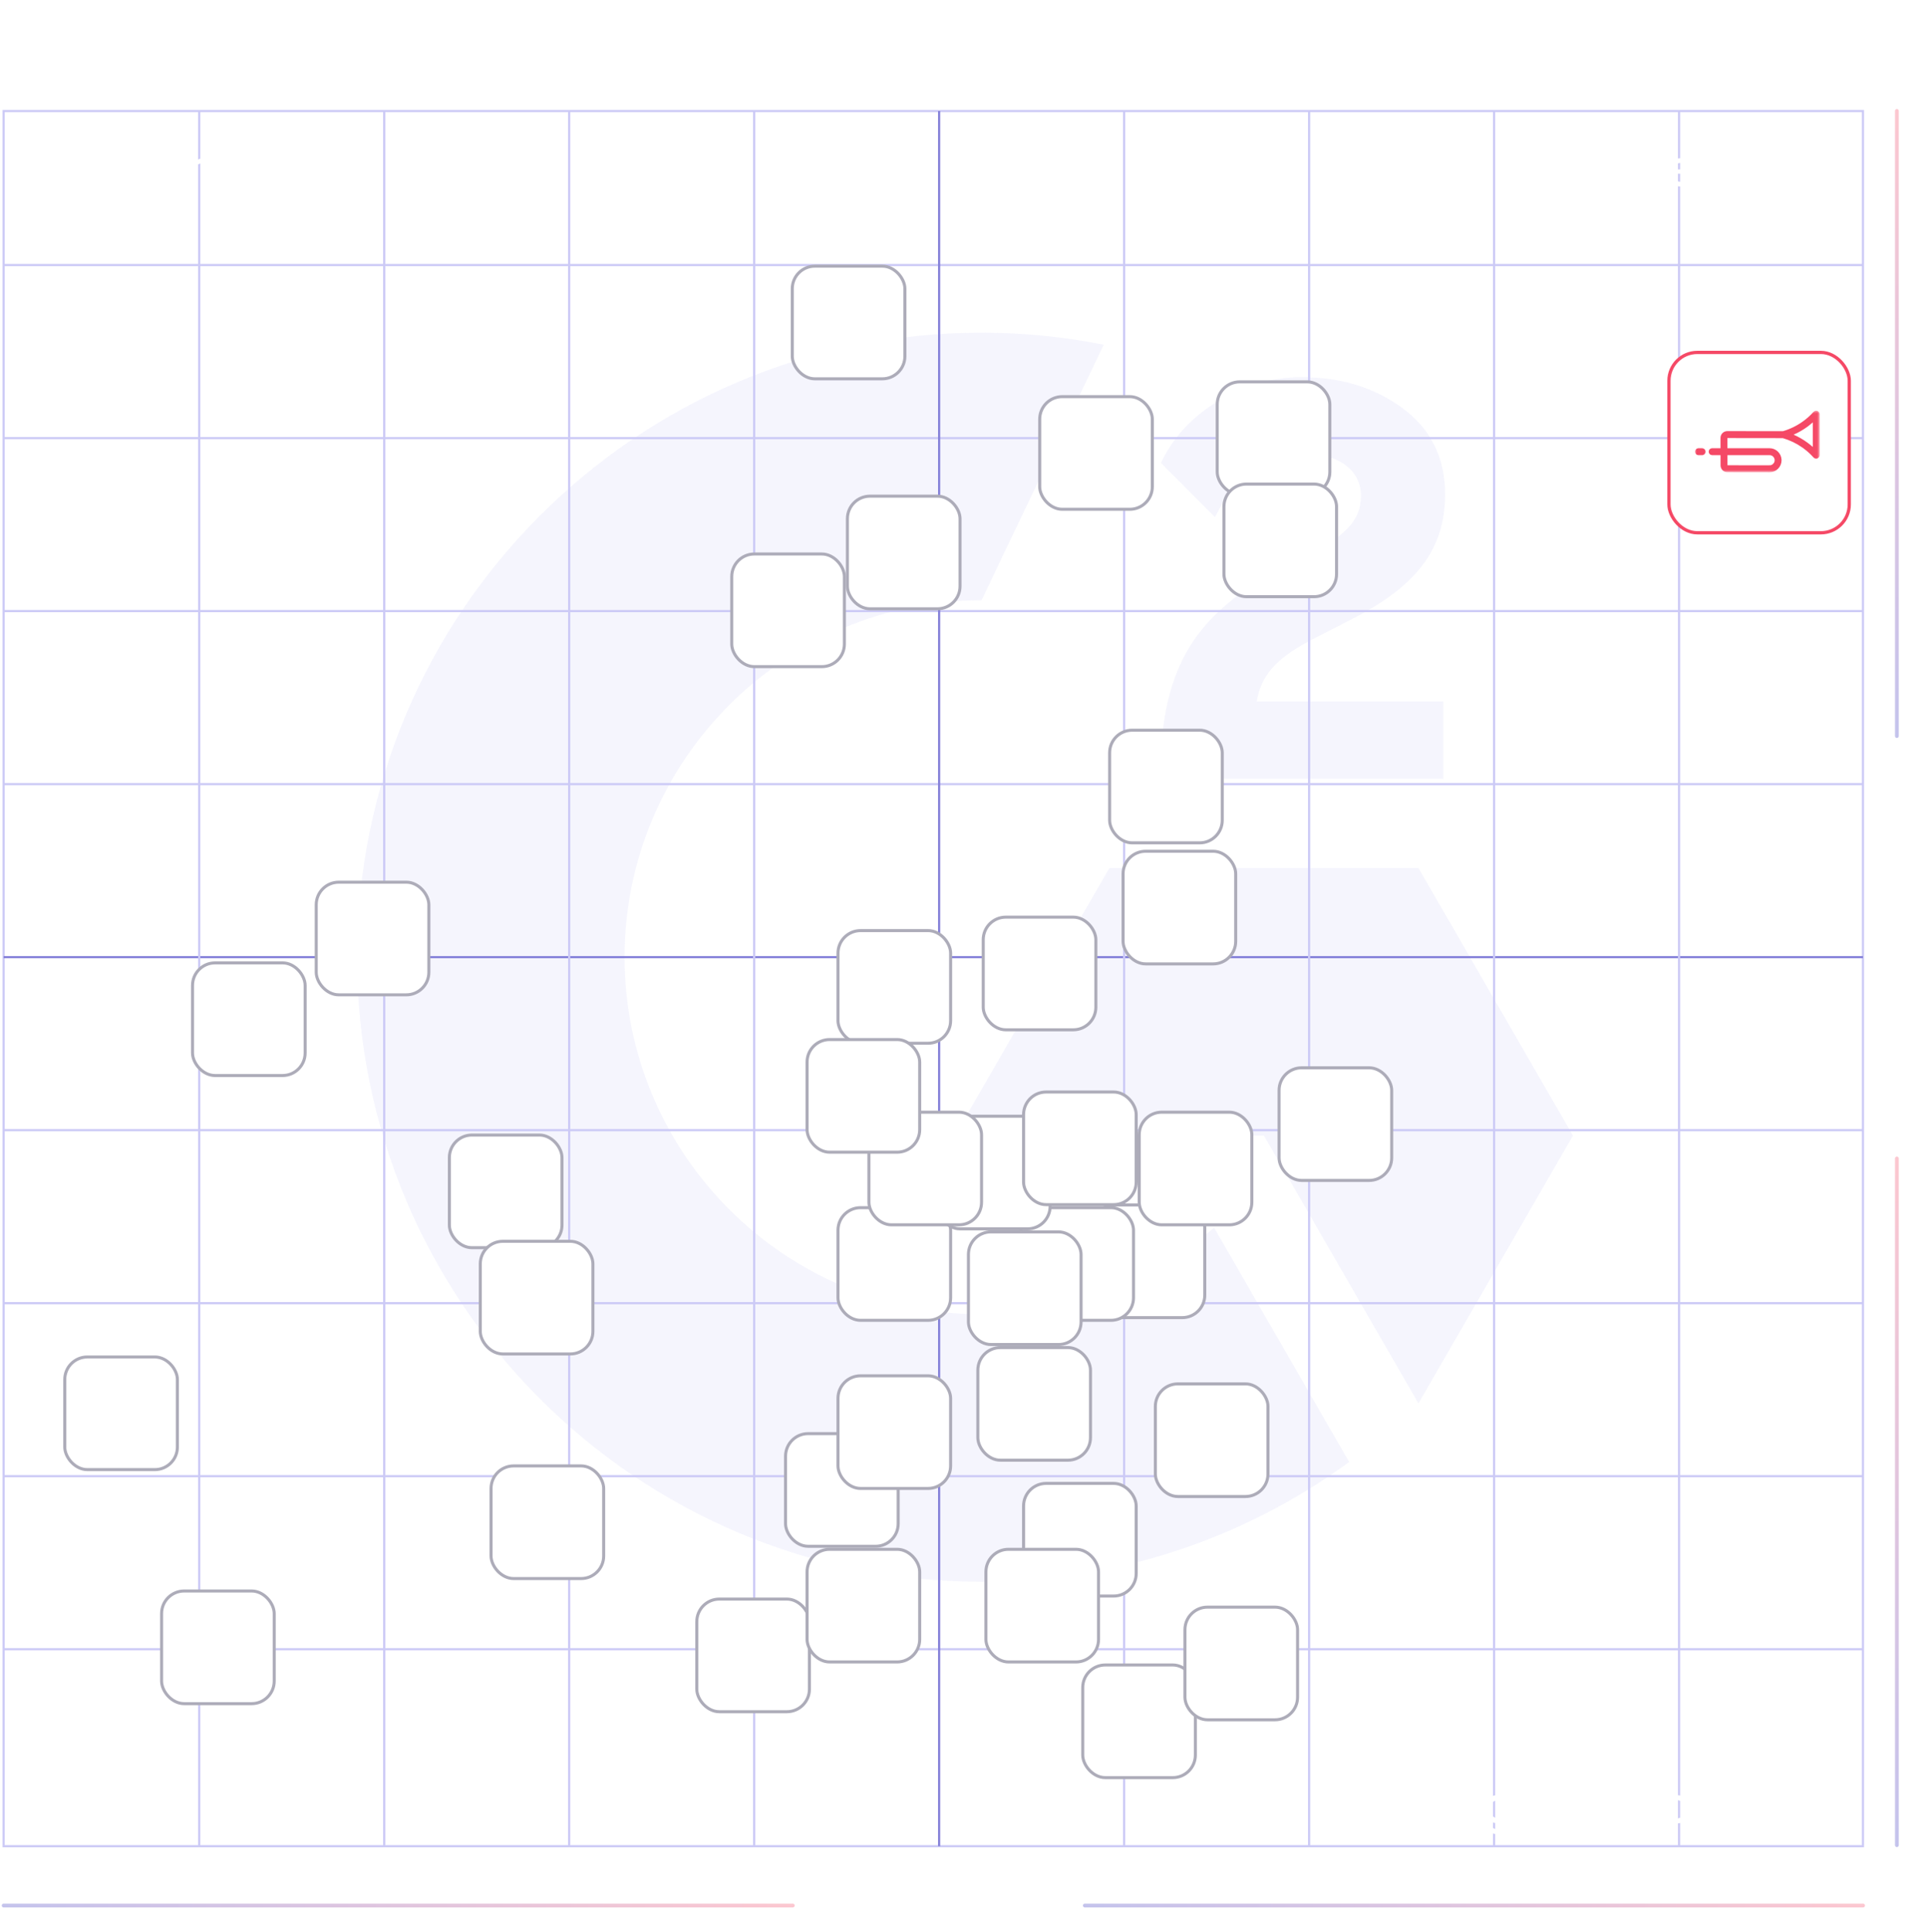 <svg width="782" height="784" viewBox="0 0 782 784" fill="none" xmlns="http://www.w3.org/2000/svg">
<path d="M585.733 284.605H509.987C512.027 272.719 519.388 266.067 534.289 258.528L548.215 251.432C573.138 238.66 586.443 224.203 586.443 200.609C586.443 185.797 580.677 174.089 569.235 165.663C557.794 157.237 544.312 153.068 528.524 153.068C516.31 152.925 504.32 156.346 494.021 162.914C483.644 169.3 475.927 177.548 471.138 187.837L493.046 209.834C501.56 192.627 513.889 184.201 530.121 184.201C543.868 184.201 552.295 191.296 552.295 201.142C552.295 209.39 548.215 216.22 532.427 224.203L523.468 228.549C504.044 238.394 490.562 249.658 482.757 262.431C474.952 275.203 471.138 291.257 471.138 310.681V316.003H585.733V284.605Z" fill="#CCCAF6" fill-opacity="0.18"/>
<path d="M575.622 352.191H450.205L387.497 460.755H512.914L575.622 569.407L638.33 460.755L575.622 352.191Z" fill="#CCCAF6" fill-opacity="0.18"/>
<path d="M398.318 533.219C318.492 533.219 253.478 468.205 253.478 388.379C253.478 308.552 318.492 243.538 398.318 243.538L447.899 139.852C431.572 136.606 414.965 134.972 398.318 134.974C258.356 134.974 144.914 248.416 144.914 388.379C144.914 528.341 258.356 641.783 398.318 641.783C451.955 641.884 504.222 624.855 547.505 593.178L492.691 498.096C466.467 520.748 432.971 533.215 398.318 533.219Z" fill="#CCCAF6" fill-opacity="0.18"/>
<rect x="1.477" y="45.048" width="754.53" height="704.026" stroke="#CCCAF6" stroke-width="0.876"/>
<line x1="756.007" y1="107.546" x2="1.477" y2="107.546" stroke="#CCCAF6" stroke-width="0.876"/>
<line x1="756.007" y1="177.746" x2="1.477" y2="177.745" stroke="#CCCAF6" stroke-width="0.876"/>
<line x1="756.007" y1="247.945" x2="1.477" y2="247.945" stroke="#CCCAF6" stroke-width="0.876"/>
<line x1="756.007" y1="318.144" x2="1.477" y2="318.144" stroke="#CCCAF6" stroke-width="0.876"/>
<line x1="756.007" y1="388.344" x2="1.477" y2="388.343" stroke="#8682D9" stroke-width="0.877"/>
<line x1="756.007" y1="458.542" x2="1.477" y2="458.542" stroke="#CCCAF6" stroke-width="0.876"/>
<line x1="756.007" y1="528.742" x2="1.477" y2="528.741" stroke="#CCCAF6" stroke-width="0.876"/>
<line x1="756.007" y1="598.94" x2="1.477" y2="598.94" stroke="#CCCAF6" stroke-width="0.876"/>
<line x1="756.007" y1="669.14" x2="1.477" y2="669.14" stroke="#CCCAF6" stroke-width="0.876"/>
<line x1="80.845" y1="45.048" x2="80.845" y2="749.074" stroke="#CCCAF6" stroke-width="0.876"/>
<line x1="155.912" y1="45.048" x2="155.912" y2="749.074" stroke="#CCCAF6" stroke-width="0.876"/>
<line x1="230.978" y1="45.048" x2="230.978" y2="749.074" stroke="#CCCAF6" stroke-width="0.876"/>
<line x1="306.045" y1="45.048" x2="306.045" y2="749.074" stroke="#CCCAF6" stroke-width="0.876"/>
<line x1="381.112" y1="45.048" x2="381.112" y2="749.074" stroke="#8682D9" stroke-width="0.877"/>
<line x1="456.179" y1="45.048" x2="456.179" y2="749.074" stroke="#CCCAF6" stroke-width="0.876"/>
<line x1="531.245" y1="45.048" x2="531.245" y2="749.074" stroke="#CCCAF6" stroke-width="0.876"/>
<line x1="606.312" y1="45.048" x2="606.312" y2="749.074" stroke="#CCCAF6" stroke-width="0.876"/>
<line x1="681.378" y1="45.048" x2="681.378" y2="749.074" stroke="#CCCAF6" stroke-width="0.876"/>
<path d="M440.227 773.143L756.068 773.143" stroke="url(#paint0_linear_855_435)" stroke-opacity="0.31" stroke-width="1.53" stroke-linecap="round"/>
<path d="M1.477 773.143H321.725" stroke="url(#paint1_linear_855_435)" stroke-opacity="0.31" stroke-width="1.53" stroke-linecap="round"/>
<path d="M763.531 311.729L777.247 311.729L777.247 313.884L765.863 318.743L777.247 323.544L777.247 325.66L763.531 325.66L763.531 323.994L774.347 323.994L763.531 319.449L763.531 317.94L774.347 313.394L763.531 313.394L763.531 311.729ZM763.414 331.339C763.414 329.144 764.511 327.655 766.333 327.655C768.332 327.655 769.449 329.046 769.449 331.672L769.449 334.611L770.135 334.611C771.487 334.611 772.212 333.69 772.212 332.122C772.212 330.653 771.545 329.771 770.527 329.575L770.527 327.968C772.486 328.204 773.642 329.791 773.642 332.201C773.642 334.748 772.368 336.217 770.037 336.217L765.667 336.217C765.138 336.217 765.001 336.413 765.001 336.864L765.001 337.374L763.531 337.374L763.531 336.492C763.531 335.218 764.119 334.689 765.04 334.689L765.079 334.689C764.178 334.101 763.414 333.063 763.414 331.339ZM764.786 331.456C764.786 333.455 765.942 334.611 767.607 334.611L768.097 334.611L768.097 331.515C768.097 330.085 767.568 329.281 766.431 329.281C765.373 329.281 764.786 330.124 764.786 331.456ZM763.531 338.687L773.524 338.687L773.524 340.078L772.016 340.294C772.78 340.764 773.524 341.528 773.524 343.311L773.524 343.762L771.957 343.762L771.957 342.959C771.957 340.862 770.213 340.294 768.626 340.294L763.531 340.294L763.531 338.687ZM763.531 345.231L777.247 345.231L777.247 346.838L768.214 346.838L773.524 351.854L773.524 353.833L769.39 349.934L763.531 354.107L763.531 352.167L768.195 348.836L766.157 346.838L763.531 346.838L763.531 345.231ZM763.414 359.267C763.414 356.269 765.471 354.31 768.528 354.31C771.565 354.31 773.642 356.23 773.642 359.052C773.642 361.854 771.82 363.754 768.783 363.754L768.214 363.754L768.214 355.995L768.077 355.995C766.177 355.995 764.844 357.249 764.844 359.15C764.844 360.6 765.589 361.697 766.882 362.03L766.882 363.656C764.883 363.265 763.414 361.579 763.414 359.267ZM769.566 356.054L769.566 362.069C771.271 361.913 772.231 360.737 772.231 359.071C772.231 357.602 771.232 356.23 769.566 356.054ZM763.531 368.845C763.531 366.925 764.374 366.239 766.137 366.239L772.055 366.239L772.055 364.436L773.524 364.436L773.524 366.239L776.326 366.239L776.326 367.846L773.524 367.846L773.524 370.589L772.055 370.589L772.055 367.846L766.157 367.846C765.315 367.846 765.001 368.14 765.001 369.002L765.001 370.589L763.531 370.589L763.531 368.845ZM763.531 377.284L777.247 377.284L777.247 382.555C777.247 385.298 775.601 387.101 773.035 387.101C770.468 387.101 768.802 385.298 768.802 382.555L768.802 378.989L763.531 378.989L763.531 377.284ZM770.37 378.989L770.37 382.398C770.37 384.201 771.408 385.357 773.035 385.357C774.661 385.357 775.68 384.22 775.68 382.418L775.68 378.989L770.37 378.989ZM763.531 388.763L773.524 388.763L773.524 390.154L772.016 390.369C772.78 390.84 773.524 391.604 773.524 393.387L773.524 393.838L771.957 393.838L771.957 393.034C771.957 390.938 770.213 390.369 768.626 390.369L763.531 390.369L763.531 388.763ZM763.414 399.469C763.414 396.472 765.471 394.512 768.528 394.512C771.565 394.512 773.642 396.432 773.642 399.254C773.642 402.056 771.82 403.956 768.783 403.956L768.214 403.956L768.214 396.197L768.077 396.197C766.177 396.197 764.844 397.451 764.844 399.352C764.844 400.802 765.589 401.899 766.882 402.232L766.882 403.858C764.883 403.467 763.414 401.782 763.414 399.469ZM769.566 396.256L769.566 402.271C771.271 402.115 772.231 400.939 772.231 399.274C772.231 397.804 771.232 396.432 769.566 396.256ZM763.414 409.75C763.414 407.163 764.629 405.4 766.823 405.341L766.823 406.987C765.648 407.046 764.805 408.084 764.805 409.75C764.805 411.219 765.354 412.14 766.353 412.14C767.411 412.14 767.646 411.102 767.823 409.652C768.097 407.379 768.508 405.557 770.644 405.557C772.466 405.557 773.642 407.222 773.642 409.475C773.642 411.748 772.564 413.394 770.546 413.551L770.546 411.905C771.506 411.787 772.251 410.906 772.251 409.436C772.251 408.006 771.741 407.163 770.801 407.163C769.704 407.163 769.488 408.202 769.312 409.652C769.037 411.925 768.587 413.747 766.431 413.747C764.57 413.747 763.414 411.964 763.414 409.75ZM763.414 420.135C763.414 417.137 765.471 415.178 768.528 415.178C771.565 415.178 773.642 417.098 773.642 419.919C773.642 422.721 771.82 424.622 768.783 424.622L768.214 424.622L768.214 416.863L768.077 416.863C766.177 416.863 764.844 418.117 764.844 420.017C764.844 421.467 765.589 422.565 766.882 422.898L766.882 424.524C764.883 424.132 763.414 422.447 763.414 420.135ZM769.566 416.922L769.566 422.937C771.271 422.78 772.231 421.605 772.231 419.939C772.231 418.469 771.232 417.098 769.566 416.922ZM763.531 426.535L773.524 426.535L773.524 427.926L772.172 428.141C772.937 428.729 773.642 429.748 773.642 431.433C773.642 433.687 772.408 435.47 769.096 435.47L763.531 435.47L763.531 433.863L768.998 433.863C771.075 433.863 772.172 432.903 772.172 431.178C772.172 429.16 770.918 428.141 768.802 428.141L763.531 428.141L763.531 426.535ZM763.414 442.137C763.414 439.178 765.393 437.297 768.508 437.297C771.565 437.297 773.642 439.276 773.642 442.176C773.642 444.626 772.27 446.174 770.095 446.585L770.095 444.9C771.408 444.606 772.212 443.626 772.212 442.157C772.212 440.237 770.683 438.943 768.508 438.943C766.333 438.943 764.844 440.197 764.844 442.157C764.844 443.626 765.667 444.586 766.96 444.9L766.96 446.585C764.786 446.193 763.414 444.567 763.414 442.137ZM763.414 452.951C763.414 449.953 765.471 447.994 768.528 447.994C771.565 447.994 773.642 449.914 773.642 452.736C773.642 455.537 771.82 457.438 768.783 457.438L768.214 457.438L768.214 449.679L768.077 449.679C766.177 449.679 764.844 450.933 764.844 452.834C764.844 454.283 765.589 455.381 766.882 455.714L766.882 457.34C764.883 456.948 763.414 455.263 763.414 452.951ZM769.566 449.738L769.566 455.753C771.271 455.596 772.231 454.421 772.231 452.755C772.231 451.286 771.232 449.914 769.566 449.738Z" fill="white"/>
<path d="M335.692 779.018C332.341 779.018 330.382 777.118 330.284 774.414L332.047 774.414C332.184 776.256 333.615 777.471 335.711 777.471C337.553 777.471 338.866 776.628 338.866 775.139C338.866 773.434 337.181 773.081 335.104 772.729C332.89 772.356 330.617 771.632 330.617 768.967C330.617 766.635 332.517 765.068 335.3 765.068C338.356 765.068 340.237 766.772 340.394 769.241L338.631 769.241C338.435 767.654 337.161 766.615 335.3 766.615C333.517 766.615 332.322 767.399 332.322 768.869C332.322 770.515 333.987 770.848 336.044 771.2C338.278 771.573 340.571 772.317 340.571 774.982C340.571 777.353 338.572 779.018 335.692 779.018ZM345.755 779.018C343.561 779.018 342.072 777.921 342.072 776.099C342.072 774.1 343.463 772.983 346.088 772.983L349.028 772.983L349.028 772.298C349.028 770.946 348.107 770.221 346.539 770.221C345.07 770.221 344.188 770.887 343.992 771.906L342.385 771.906C342.62 769.946 344.207 768.79 346.617 768.79C349.165 768.79 350.634 770.064 350.634 772.396L350.634 776.765C350.634 777.294 350.83 777.431 351.281 777.431L351.79 777.431L351.79 778.901L350.909 778.901C349.635 778.901 349.106 778.313 349.106 777.392L349.106 777.353C348.518 778.254 347.48 779.018 345.755 779.018ZM345.873 777.647C347.871 777.647 349.028 776.491 349.028 774.825L349.028 774.335L345.932 774.335C344.501 774.335 343.698 774.865 343.698 776.001C343.698 777.059 344.54 777.647 345.873 777.647ZM356.243 778.901C354.323 778.901 353.637 778.058 353.637 776.295L353.637 770.377L351.835 770.377L351.835 768.908L353.637 768.908L353.637 766.106L355.244 766.106L355.244 768.908L357.987 768.908L357.987 770.377L355.244 770.377L355.244 776.275C355.244 777.118 355.538 777.431 356.4 777.431L357.987 777.431L357.987 778.901L356.243 778.901ZM359.648 778.901L359.648 768.908L361.255 768.908L361.255 778.901L359.648 778.901ZM360.451 767.203C359.883 767.203 359.432 766.772 359.432 766.184C359.432 765.597 359.883 765.165 360.451 765.165C361.019 765.165 361.47 765.597 361.47 766.184C361.47 766.772 361.019 767.203 360.451 767.203ZM367.528 779.018C364.941 779.018 363.178 777.804 363.119 775.609L364.765 775.609C364.824 776.785 365.862 777.627 367.528 777.627C368.997 777.627 369.918 777.079 369.918 776.079C369.918 775.021 368.88 774.786 367.43 774.61C365.157 774.335 363.334 773.924 363.334 771.788C363.334 769.966 365 768.79 367.253 768.79C369.526 768.79 371.172 769.868 371.329 771.886L369.683 771.886C369.565 770.926 368.684 770.182 367.214 770.182C365.784 770.182 364.941 770.691 364.941 771.632C364.941 772.729 365.98 772.944 367.43 773.121C369.703 773.395 371.525 773.846 371.525 776.001C371.525 777.862 369.742 779.018 367.528 779.018ZM374.112 778.901L374.112 770.377L372.309 770.377L372.309 768.908L374.112 768.908L374.112 767.791C374.112 766.028 374.856 765.185 376.718 765.185L378.54 765.185L378.54 766.655L376.816 766.655C376.012 766.655 375.718 766.988 375.718 767.752L375.718 768.908L378.54 768.908L378.54 770.377L375.718 770.377L375.718 778.901L374.112 778.901ZM382.838 779.018C380.644 779.018 379.155 777.921 379.155 776.099C379.155 774.1 380.546 772.983 383.172 772.983L386.111 772.983L386.111 772.298C386.111 770.946 385.19 770.221 383.622 770.221C382.153 770.221 381.271 770.887 381.075 771.906L379.468 771.906C379.703 769.946 381.291 768.79 383.701 768.79C386.248 768.79 387.717 770.064 387.717 772.396L387.717 776.765C387.717 777.294 387.913 777.431 388.364 777.431L388.873 777.431L388.873 778.901L387.992 778.901C386.718 778.901 386.189 778.313 386.189 777.392L386.189 777.353C385.601 778.254 384.563 779.018 382.838 779.018ZM382.956 777.647C384.955 777.647 386.111 776.491 386.111 774.825L386.111 774.335L383.015 774.335C381.584 774.335 380.781 774.865 380.781 776.001C380.781 777.059 381.624 777.647 382.956 777.647ZM394.5 779.018C391.541 779.018 389.66 777.039 389.66 773.924C389.66 770.867 391.639 768.79 394.539 768.79C396.988 768.79 398.536 770.162 398.948 772.337L397.263 772.337C396.969 771.024 395.989 770.221 394.52 770.221C392.599 770.221 391.306 771.749 391.306 773.924C391.306 776.099 392.56 777.588 394.52 777.588C395.989 777.588 396.949 776.765 397.263 775.472L398.948 775.472C398.556 777.647 396.93 779.018 394.5 779.018ZM404.119 778.901C402.198 778.901 401.513 778.058 401.513 776.295L401.513 770.378L399.71 770.378L399.71 768.908L401.513 768.908L401.513 766.106L403.119 766.106L403.119 768.908L405.862 768.908L405.862 770.378L403.119 770.378L403.119 776.275C403.119 777.118 403.413 777.431 404.275 777.431L405.862 777.431L405.862 778.901L404.119 778.901ZM407.523 778.901L407.523 768.908L409.13 768.908L409.13 778.901L407.523 778.901ZM408.326 767.203C407.758 767.203 407.308 766.772 407.308 766.184C407.308 765.597 407.758 765.166 408.326 765.166C408.895 765.166 409.345 765.597 409.345 766.184C409.345 766.772 408.895 767.203 408.326 767.203ZM416.01 779.018C413.091 779.018 411.053 776.941 411.053 773.904C411.053 770.867 413.091 768.79 416.01 768.79C418.93 768.79 420.967 770.867 420.967 773.904C420.967 776.941 418.93 779.018 416.01 779.018ZM416.01 777.588C417.989 777.588 419.322 776.04 419.322 773.904C419.322 771.769 417.989 770.221 416.01 770.221C414.031 770.221 412.699 771.769 412.699 773.904C412.699 776.04 414.031 777.588 416.01 777.588ZM422.888 778.901L422.888 768.908L424.279 768.908L424.495 770.26C425.083 769.496 426.102 768.79 427.787 768.79C430.04 768.79 431.823 770.025 431.823 773.336L431.823 778.901L430.216 778.901L430.216 773.434C430.216 771.357 429.256 770.26 427.532 770.26C425.514 770.26 424.495 771.514 424.495 773.63L424.495 778.901L422.888 778.901Z" fill="white"/>
<path d="M769.779 748.659L769.779 470.033" stroke="url(#paint2_linear_855_435)" stroke-opacity="0.31" stroke-width="1.53" stroke-linecap="round"/>
<path d="M769.779 298.647L769.779 44.994" stroke="url(#paint3_linear_855_435)" stroke-opacity="0.31" stroke-width="1.53" stroke-linecap="round"/>
<g filter="url(#filter0_d_855_435)">
<rect x="677.279" y="140.783" width="73.175" height="73.175" rx="11.502" fill="white" stroke="#F54966" stroke-width="1.319"/>
<mask id="mask0_855_435" style="mask-type:luminance" maskUnits="userSpaceOnUse" x="687" y="164" width="52" height="26">
<path d="M737.784 165.102V188.748H688.515V165.102H737.784Z" fill="white" stroke="white" stroke-width="1.319"/>
</mask>
<g mask="url(#mask0_855_435)">
<path d="M689.253 180.311H690.721C690.819 180.309 690.916 180.327 691.007 180.364C691.098 180.4 691.181 180.455 691.25 180.524C691.286 180.558 691.318 180.597 691.345 180.638L691.416 180.769C691.454 180.861 691.473 180.96 691.473 181.06C691.473 181.16 691.454 181.259 691.416 181.351C691.377 181.443 691.321 181.525 691.25 181.595C691.18 181.664 691.098 181.72 691.007 181.756C690.962 181.774 690.915 181.788 690.867 181.797L690.721 181.809H689.253C689.156 181.81 689.058 181.793 688.967 181.756C688.876 181.719 688.793 181.664 688.723 181.595C688.653 181.526 688.597 181.443 688.559 181.351C688.521 181.259 688.501 181.16 688.501 181.06C688.501 181.01 688.506 180.96 688.516 180.911L688.559 180.769C688.597 180.677 688.653 180.593 688.723 180.524C688.793 180.454 688.877 180.4 688.967 180.364C689.058 180.327 689.156 180.309 689.253 180.311Z" fill="#F54966" stroke="#F54966" stroke-width="1.319"/>
<path d="M736.833 165.116C736.986 165.079 737.146 165.09 737.292 165.146C737.439 165.203 737.567 165.304 737.657 165.435C737.746 165.567 737.795 165.723 737.794 165.884V182.427C737.794 182.587 737.745 182.743 737.656 182.875C737.588 182.973 737.5 183.054 737.398 183.113L737.291 183.165C737.205 183.199 737.113 183.216 737.022 183.216H737.019C736.909 183.216 736.801 183.193 736.701 183.148L736.627 183.111C736.556 183.07 736.492 183.018 736.436 182.956C735.171 181.544 733.764 180.268 732.238 179.147L731.751 178.799C729.303 177.084 726.591 175.782 723.683 174.927L723.592 174.9H723.497L701.002 174.871L700.34 174.87L700.342 175.533L700.353 179.656L700.354 180.314H718.129C720.365 180.314 722.2 182.085 722.313 184.312L722.319 184.529C722.317 185.649 721.875 186.722 721.089 187.512C720.303 188.302 719.238 188.744 718.129 188.744H718.123L700.957 188.719H700.958C700.412 188.716 699.887 188.497 699.498 188.107C699.159 187.766 698.948 187.317 698.899 186.839L698.888 186.633L698.877 182.465L698.875 181.806H694.832L694.823 181.807C694.725 181.809 694.627 181.79 694.536 181.754C694.446 181.717 694.362 181.663 694.292 181.594C694.222 181.524 694.167 181.441 694.128 181.348C694.09 181.257 694.071 181.157 694.071 181.057C694.071 180.958 694.09 180.859 694.128 180.767C694.147 180.721 694.171 180.677 694.199 180.637L694.292 180.522C694.363 180.453 694.446 180.398 694.536 180.361C694.627 180.325 694.725 180.307 694.823 180.308H698.871L698.87 179.647L698.86 175.464C698.859 175.189 698.912 174.916 699.016 174.662C699.12 174.408 699.274 174.176 699.466 173.982C699.659 173.788 699.887 173.635 700.138 173.53C700.389 173.425 700.658 173.372 700.93 173.372H700.934L723.538 173.396H723.633L723.725 173.37C726.782 172.473 729.662 171.05 732.237 169.164H732.238C733.764 168.044 735.171 166.768 736.435 165.355L736.436 165.354C736.515 165.265 736.614 165.197 736.722 165.152L736.833 165.116ZM700.362 182.467L700.372 186.561L700.373 187.219L701.031 187.22L718.126 187.244H718.129V187.243C718.486 187.244 718.839 187.175 719.168 187.038C719.497 186.901 719.793 186.698 720.043 186.444L720.044 186.445C720.423 186.065 720.68 185.58 720.785 185.054C720.889 184.527 720.836 183.981 720.631 183.484C720.452 183.05 720.164 182.67 719.796 182.382L719.634 182.264C719.189 181.966 718.665 181.806 718.129 181.806L701.021 181.806H700.36L700.362 182.467ZM735.211 168.674C734.707 169.123 734.185 169.555 733.65 169.968L733.11 170.375C731.395 171.633 729.549 172.697 727.603 173.548L726.222 174.151L727.603 174.756C729.548 175.608 731.394 176.672 733.109 177.929V177.93C733.834 178.464 734.535 179.032 735.212 179.633L736.31 180.605V167.694L735.211 168.674Z" fill="#F54966" stroke="#F54966" stroke-width="1.319"/>
</g>
</g>
<path d="M10.076 23L10.748 18.501H7.069L6.398 23H4.211L4.882 18.501H2.421V16.24H5.205L5.801 12.362H3.043V10.101H6.125L6.796 5.602H8.983L8.312 10.101H11.99L12.661 5.602H14.849L14.178 10.101H16.638V12.362H13.854L13.258 16.24H15.992V18.501H12.935L12.264 23H10.076ZM7.392 16.24H11.071L11.667 12.362H7.989L7.392 16.24ZM21.694 23V11.07C21.446 11.219 21.073 11.293 20.601 11.293H17.742V8.932H20.477C21.371 8.932 21.744 8.336 21.744 7.466V5.602H24.428V23H21.694ZM33.673 23V5.602H39.538C45.031 5.602 48.461 9.057 48.461 14.276C48.461 19.52 45.031 23 39.538 23H33.673ZM36.531 20.49H39.538C43.291 20.49 45.528 18.203 45.528 14.276C45.528 10.349 43.316 8.112 39.538 8.112H36.531V20.49ZM50.709 23V10.274H53.418V23H50.709ZM52.051 8.41C51.181 8.41 50.485 7.739 50.485 6.845C50.485 5.95 51.181 5.304 52.051 5.304C52.946 5.304 53.617 5.95 53.617 6.845C53.617 7.739 52.946 8.41 52.051 8.41ZM61.961 28.12C58.531 28.12 56.219 26.529 55.971 23.721H58.705C59.053 25.137 60.27 25.933 62.159 25.933C64.52 25.933 65.813 24.79 65.813 22.379V21.037C64.968 22.155 63.651 23.05 61.712 23.05C58.183 23.05 55.648 20.614 55.648 16.612C55.648 12.785 58.208 10.125 61.662 10.125C63.626 10.125 65.018 10.921 65.838 12.139L66.136 10.274H68.472V22.478C68.472 26.057 66.36 28.12 61.961 28.12ZM62.11 20.788C64.322 20.788 65.813 19.098 65.813 16.637C65.813 14.127 64.322 12.412 62.11 12.412C59.873 12.412 58.406 14.102 58.406 16.612C58.406 19.098 59.873 20.788 62.11 20.788ZM71.291 23V10.274H74.001V23H71.291ZM72.634 8.41C71.764 8.41 71.068 7.739 71.068 6.845C71.068 5.95 71.764 5.304 72.634 5.304C73.528 5.304 74.199 5.95 74.199 6.845C74.199 7.739 73.528 8.41 72.634 8.41ZM81.176 23C78.74 23 77.721 21.857 77.721 19.545V12.636H75.509V10.274H77.721V6.72H80.406V10.274H83.686V12.636H80.406V19.272C80.406 20.266 80.778 20.639 81.798 20.639H83.686V23H81.176ZM89.714 23.149C86.93 23.149 84.992 21.782 84.992 19.421C84.992 16.811 86.881 15.345 90.435 15.345H93.641V14.574C93.641 13.108 92.622 12.288 90.857 12.288C89.217 12.288 88.198 13.008 87.999 14.152H85.365C85.638 11.666 87.775 10.125 90.982 10.125C94.362 10.125 96.301 11.741 96.301 14.748V19.843C96.301 20.49 96.549 20.664 97.121 20.664H97.668V23H96.251C94.586 23 93.915 22.23 93.915 21.061V21.012C93.119 22.254 91.802 23.149 89.714 23.149ZM90.087 21.061C92.324 21.061 93.641 19.744 93.641 17.78V17.333H90.311C88.645 17.333 87.726 17.954 87.726 19.222C87.726 20.39 88.621 21.061 90.087 21.061ZM99.204 23V5.602H101.913V23H99.204ZM117.219 23.149C112.894 23.149 110.284 20.763 110.185 17.308H113.068C113.217 19.371 114.808 20.738 117.219 20.738C119.331 20.738 120.798 19.843 120.798 18.178C120.798 16.339 119.008 15.916 116.498 15.469C113.366 14.922 110.607 13.978 110.607 10.548C110.607 7.516 113.093 5.453 116.796 5.453C120.773 5.453 123.258 7.615 123.383 10.821H120.524C120.301 9.057 118.934 7.864 116.771 7.864C114.808 7.864 113.466 8.684 113.466 10.324C113.466 12.114 115.255 12.486 117.741 12.934C120.872 13.506 123.656 14.45 123.656 17.88C123.656 20.987 121.046 23.149 117.219 23.149ZM130.103 23.149C127.319 23.149 125.38 21.782 125.38 19.421C125.38 16.811 127.269 15.345 130.824 15.345H134.03V14.574C134.03 13.108 133.011 12.288 131.246 12.288C129.606 12.288 128.587 13.008 128.388 14.152H125.753C126.027 11.666 128.164 10.125 131.37 10.125C134.751 10.125 136.689 11.741 136.689 14.748V19.843C136.689 20.49 136.938 20.664 137.509 20.664H138.056V23H136.639C134.974 23 134.303 22.23 134.303 21.061V21.012C133.508 22.254 132.191 23.149 130.103 23.149ZM130.476 21.061C132.712 21.061 134.03 19.744 134.03 17.78V17.333H130.699C129.034 17.333 128.114 17.954 128.114 19.222C128.114 20.39 129.009 21.061 130.476 21.061ZM139.593 23V5.602H142.302V23H139.593ZM151.043 23.149C147.042 23.149 144.532 20.564 144.532 16.662C144.532 12.735 147.042 10.125 150.795 10.125C154.449 10.125 156.959 12.486 156.959 16.314V17.234H147.34V17.383C147.34 19.52 148.782 20.962 150.894 20.962C152.56 20.962 153.777 20.142 154.15 18.75H156.835C156.387 21.235 154.2 23.149 151.043 23.149ZM147.415 15.245H154.225C154.001 13.356 152.709 12.288 150.82 12.288C149.13 12.288 147.638 13.381 147.415 15.245ZM164.326 23.149C160.921 23.149 158.61 21.583 158.511 18.824H161.145C161.245 20.117 162.413 21.061 164.326 21.061C166.041 21.061 167.085 20.44 167.085 19.346C167.085 18.178 165.942 17.954 164.103 17.731C161.12 17.408 158.759 16.811 158.759 14.102C158.759 11.691 160.921 10.125 163.979 10.125C167.11 10.125 169.322 11.567 169.496 14.102H166.862C166.713 13.008 165.693 12.238 164.003 12.238C162.363 12.238 161.394 12.785 161.394 13.829C161.394 15.022 162.537 15.245 164.376 15.469C167.359 15.817 169.72 16.389 169.72 19.172C169.72 21.608 167.408 23.149 164.326 23.149ZM178.115 23V5.602H184.975C188.604 5.602 191.04 7.764 191.04 11.144C191.04 13.481 189.698 15.345 187.66 16.066L191.338 23H188.157L184.801 16.687H180.974V23H178.115ZM180.974 14.201H184.752C186.79 14.201 188.107 13.008 188.107 11.144C188.107 9.28 186.79 8.087 184.752 8.087H180.974V14.201ZM198.737 23.149C194.86 23.149 192.25 20.539 192.25 16.637C192.25 12.76 194.86 10.125 198.737 10.125C202.615 10.125 205.224 12.76 205.224 16.637C205.224 20.539 202.615 23.149 198.737 23.149ZM198.737 20.863C200.999 20.863 202.49 19.098 202.49 16.637C202.49 14.177 200.999 12.412 198.737 12.412C196.476 12.412 195.009 14.177 195.009 16.637C195.009 19.098 196.476 20.863 198.737 20.863ZM213.398 23.149C209.52 23.149 206.911 20.539 206.911 16.637C206.911 12.76 209.52 10.125 213.398 10.125C217.275 10.125 219.885 12.76 219.885 16.637C219.885 20.539 217.275 23.149 213.398 23.149ZM213.398 20.863C215.659 20.863 217.151 19.098 217.151 16.637C217.151 14.177 215.659 12.412 213.398 12.412C211.136 12.412 209.67 14.177 209.67 16.637C209.67 19.098 211.136 20.863 213.398 20.863ZM222.118 23V10.274H224.479L224.752 11.915C225.423 10.995 226.567 10.125 228.456 10.125C230.146 10.125 231.662 10.846 232.408 12.437C233.228 11.07 234.644 10.125 236.757 10.125C239.392 10.125 241.554 11.592 241.554 15.419V23H238.845V15.569C238.845 13.555 237.925 12.437 236.185 12.437C234.346 12.437 233.178 13.754 233.178 15.867V23H230.494V15.569C230.494 13.555 229.549 12.437 227.809 12.437C225.97 12.437 224.827 13.854 224.827 15.941V23H222.118ZM258.002 23.149C253.13 23.149 249.775 19.595 249.775 14.301C249.775 9.007 253.056 5.453 258.226 5.453C262.227 5.453 265.185 7.839 265.707 11.443H262.774C262.252 9.305 260.562 7.963 258.151 7.963C254.82 7.963 252.708 10.573 252.708 14.301C252.708 18.029 254.82 20.639 258.201 20.639C260.935 20.639 263.022 19.048 263.122 16.364V15.892H258.3V13.481H265.831V23H263.644L263.395 20.664C262.55 21.906 260.761 23.149 258.002 23.149ZM268.647 23V5.602H271.356V23H268.647ZM280.073 23.149C276.196 23.149 273.586 20.539 273.586 16.637C273.586 12.76 276.196 10.125 280.073 10.125C283.95 10.125 286.56 12.76 286.56 16.637C286.56 20.539 283.95 23.149 280.073 23.149ZM280.073 20.863C282.335 20.863 283.826 19.098 283.826 16.637C283.826 14.177 282.335 12.412 280.073 12.412C277.811 12.412 276.345 14.177 276.345 16.637C276.345 19.098 277.811 20.863 280.073 20.863ZM295.603 23.149C293.59 23.149 292.223 22.304 291.452 21.136L291.154 23H288.793V5.602H291.502V12.139C292.322 11.045 293.64 10.125 295.628 10.125C299.083 10.125 301.643 12.536 301.643 16.637C301.643 20.539 299.083 23.149 295.603 23.149ZM295.156 20.863C297.393 20.863 298.884 19.172 298.884 16.637C298.884 14.127 297.393 12.412 295.156 12.412C292.944 12.412 291.452 14.127 291.452 16.612C291.452 19.148 292.944 20.863 295.156 20.863ZM308.041 23.149C305.257 23.149 303.318 21.782 303.318 19.421C303.318 16.811 305.207 15.345 308.762 15.345H311.968V14.574C311.968 13.108 310.949 12.288 309.184 12.288C307.544 12.288 306.525 13.008 306.326 14.152H303.691C303.965 11.666 306.102 10.125 309.308 10.125C312.689 10.125 314.627 11.741 314.627 14.748V19.843C314.627 20.49 314.876 20.664 315.448 20.664H315.994V23H314.578C312.912 23 312.241 22.23 312.241 21.061V21.012C311.446 22.254 310.129 23.149 308.041 23.149ZM308.414 21.061C310.651 21.061 311.968 19.744 311.968 17.78V17.333H308.637C306.972 17.333 306.052 17.954 306.052 19.222C306.052 20.39 306.947 21.061 308.414 21.061ZM317.531 23V5.602H320.24V23H317.531ZM323.016 23V5.602H325.726V23H323.016ZM328.104 27.971V25.61H329.993C331.037 25.61 331.286 25.361 331.658 24.317L332.131 23.05L327.234 10.274H330.118L333.622 19.943L337.102 10.274H339.96L334.194 25.013C333.398 27.076 332.852 27.971 330.987 27.971H328.104ZM347.728 26.231V4.856H350.437V26.231H347.728ZM359.597 23V5.602H370.707V8.137H362.456V13.182H369.34V15.643H362.456V23H359.597ZM375.808 23.149C373.025 23.149 371.086 21.782 371.086 19.421C371.086 16.811 372.975 15.345 376.529 15.345H379.735V14.574C379.735 13.108 378.716 12.288 376.952 12.288C375.311 12.288 374.292 13.008 374.093 14.152H371.459C371.732 11.666 373.87 10.125 377.076 10.125C380.456 10.125 382.395 11.741 382.395 14.748V19.843C382.395 20.49 382.643 20.664 383.215 20.664H383.762V23H382.345C380.68 23 380.009 22.23 380.009 21.061V21.012C379.213 22.254 377.896 23.149 375.808 23.149ZM376.181 21.061C378.418 21.061 379.735 19.744 379.735 17.78V17.333H376.405C374.74 17.333 373.82 17.954 373.82 19.222C373.82 20.39 374.715 21.061 376.181 21.061ZM385.298 23V5.602H388.008V23H385.298ZM390.784 23V5.602H393.493V23H390.784ZM401.615 23V20.788L408.301 15.096C409.892 13.779 411.035 12.561 411.035 10.896C411.035 8.907 409.817 7.814 407.829 7.814C405.866 7.814 404.424 9.156 404.424 11.318V11.617H401.64V11.169C401.64 7.864 404.151 5.453 407.854 5.453C411.731 5.453 413.844 7.59 413.844 10.772C413.844 13.356 412.278 14.972 410.165 16.737L405.542 20.589H413.943V23H401.615ZM422.513 23.149C418.461 23.149 415.653 20.241 415.653 14.699V13.903C415.653 8.56 418.461 5.453 422.513 5.453C426.564 5.453 429.373 8.56 429.373 13.903V14.699C429.373 20.241 426.564 23.149 422.513 23.149ZM422.513 20.738C425.147 20.738 426.614 18.601 426.614 14.599V14.003C426.614 10.001 425.147 7.864 422.513 7.864C419.878 7.864 418.437 10.001 418.437 14.003V14.599C418.437 18.601 419.878 20.738 422.513 20.738ZM430.985 23V20.788L437.67 15.096C439.261 13.779 440.404 12.561 440.404 10.896C440.404 8.907 439.187 7.814 437.198 7.814C435.235 7.814 433.793 9.156 433.793 11.318V11.617H431.009V11.169C431.009 7.864 433.52 5.453 437.223 5.453C441.1 5.453 443.213 7.59 443.213 10.772C443.213 13.356 441.647 14.972 439.535 16.737L434.912 20.589H443.312V23H430.985ZM451.385 23.149C447.458 23.149 445.196 20.937 445.047 18.004H447.781C448.029 19.669 449.247 20.813 451.385 20.813C453.274 20.813 454.939 19.545 454.939 17.159C454.939 14.997 453.597 13.53 451.41 13.53C449.844 13.53 448.576 14.251 447.93 15.693L445.271 15.494L445.817 5.602H456.679V8.013H448.278L448.029 12.71C448.949 11.741 450.316 11.244 451.832 11.244C455.337 11.244 457.723 13.63 457.723 17.134C457.723 21.061 454.815 23.149 451.385 23.149Z" fill="white"/>
<path d="M666.58 75.538V60.258H669.09V73.311H675.66V75.538H666.58ZM682.112 75.669C678.598 75.669 676.393 73.398 676.393 69.971C676.393 66.522 678.598 64.231 681.894 64.231C685.102 64.231 687.307 66.304 687.307 69.666V70.474H678.859V70.605C678.859 72.482 680.126 73.748 681.981 73.748C683.443 73.748 684.513 73.027 684.841 71.805H687.198C686.805 73.988 684.884 75.669 682.112 75.669ZM678.925 68.727H684.906C684.71 67.068 683.574 66.13 681.915 66.13C680.431 66.13 679.121 67.09 678.925 68.727ZM692.925 75.669C690.48 75.669 688.778 74.468 688.778 72.394C688.778 70.102 690.436 68.814 693.558 68.814H696.374V68.138C696.374 66.85 695.479 66.13 693.929 66.13C692.488 66.13 691.593 66.763 691.419 67.767H689.105C689.345 65.584 691.222 64.231 694.038 64.231C697.007 64.231 698.71 65.649 698.71 68.291V72.766C698.71 73.333 698.928 73.486 699.43 73.486H699.91V75.538H698.666C697.203 75.538 696.614 74.861 696.614 73.835V73.791C695.915 74.883 694.759 75.669 692.925 75.669ZM693.252 73.835C695.217 73.835 696.374 72.678 696.374 70.954V70.561H693.449C691.986 70.561 691.179 71.106 691.179 72.22C691.179 73.246 691.964 73.835 693.252 73.835ZM705.977 75.669C702.943 75.669 700.694 73.529 700.694 69.95C700.694 66.501 702.943 64.231 705.977 64.231C707.723 64.231 708.924 64.929 709.6 65.933V60.258H711.958V75.538H709.906L709.644 73.835C708.902 74.839 707.745 75.669 705.977 75.669ZM706.37 73.66C708.334 73.66 709.622 72.176 709.622 69.993C709.622 67.745 708.334 66.239 706.37 66.239C704.405 66.239 703.117 67.745 703.117 69.95C703.117 72.176 704.405 73.66 706.37 73.66ZM719.672 75.669C716.158 75.669 713.953 73.398 713.953 69.971C713.953 66.522 716.158 64.231 719.454 64.231C722.663 64.231 724.868 66.304 724.868 69.666V70.474H716.42V70.605C716.42 72.482 717.686 73.748 719.541 73.748C721.004 73.748 722.074 73.027 722.401 71.805H724.759C724.366 73.988 722.445 75.669 719.672 75.669ZM716.485 68.727H722.467C722.27 67.068 721.135 66.13 719.476 66.13C717.992 66.13 716.682 67.09 716.485 68.727ZM726.84 75.538V64.362H728.914L729.154 66.042C729.721 65.126 730.595 64.362 732.472 64.362H733.018V66.566H731.992C729.874 66.566 729.219 68.203 729.219 69.928V75.538H726.84ZM738.927 75.669C735.937 75.669 733.907 74.293 733.819 71.871H736.133C736.22 73.006 737.246 73.835 738.927 73.835C740.433 73.835 741.35 73.289 741.35 72.329C741.35 71.303 740.346 71.106 738.731 70.91C736.111 70.626 734.038 70.102 734.038 67.723C734.038 65.606 735.937 64.231 738.622 64.231C741.372 64.231 743.315 65.497 743.467 67.723H741.154C741.023 66.763 740.128 66.086 738.643 66.086C737.203 66.086 736.351 66.566 736.351 67.483C736.351 68.531 737.355 68.727 738.971 68.924C741.59 69.229 743.664 69.731 743.664 72.176C743.664 74.315 741.634 75.669 738.927 75.669Z" fill="white"/>
<path d="M22.613 75.669C18.182 75.669 15.41 72.591 15.41 67.898C15.41 63.248 18.269 60.127 22.788 60.127C26.28 60.127 28.791 62.222 29.271 65.453H26.695C26.193 63.532 24.752 62.331 22.679 62.331C19.775 62.331 17.985 64.623 17.985 67.898C17.985 71.15 19.71 73.464 22.613 73.464C24.73 73.464 26.193 72.285 26.673 70.343H29.271C28.791 73.573 26.193 75.669 22.613 75.669ZM36.391 75.669C32.986 75.669 30.694 73.377 30.694 69.95C30.694 66.544 32.986 64.231 36.391 64.231C39.796 64.231 42.088 66.544 42.088 69.95C42.088 73.377 39.796 75.669 36.391 75.669ZM36.391 73.66C38.378 73.66 39.687 72.111 39.687 69.95C39.687 67.789 38.378 66.239 36.391 66.239C34.405 66.239 33.117 67.789 33.117 69.95C33.117 72.111 34.405 73.66 36.391 73.66ZM44.05 75.538V64.362H46.123L46.363 65.824C47.04 64.973 48.132 64.231 49.943 64.231C52.432 64.231 54.44 65.584 54.44 69.317V75.538H52.083V69.491C52.083 67.374 51.166 66.261 49.419 66.261C47.433 66.261 46.429 67.505 46.429 69.644V75.538H44.05ZM60.618 75.538C58.479 75.538 57.584 74.534 57.584 72.504V66.435H55.641V64.362H57.584V61.24H59.941V64.362H62.823V66.435H59.941V72.263C59.941 73.137 60.269 73.464 61.164 73.464H62.823V75.538H60.618ZM69.603 75.669C66.089 75.669 63.885 73.398 63.885 69.971C63.885 66.522 66.089 64.231 69.385 64.231C72.594 64.231 74.799 66.304 74.799 69.666V70.474H66.351V70.605C66.351 72.482 67.617 73.748 69.473 73.748C70.935 73.748 72.005 73.027 72.332 71.805H74.69C74.297 73.988 72.376 75.669 69.603 75.669ZM66.417 68.727H72.398C72.201 67.068 71.066 66.13 69.407 66.13C67.923 66.13 66.613 67.09 66.417 68.727ZM76.771 75.538V64.362H78.845L79.085 65.824C79.762 64.973 80.853 64.231 82.665 64.231C85.153 64.231 87.162 65.584 87.162 69.317V75.538H84.804V69.491C84.804 67.374 83.887 66.261 82.141 66.261C80.155 66.261 79.15 67.505 79.15 69.644V75.538H76.771ZM94.3 75.669C91.266 75.669 89.017 73.529 89.017 69.95C89.017 66.501 91.266 64.231 94.3 64.231C96.046 64.231 97.246 64.929 97.923 65.933V60.258H100.281V75.538H98.229L97.967 73.835C97.225 74.839 96.068 75.669 94.3 75.669ZM94.693 73.66C96.657 73.66 97.945 72.176 97.945 69.993C97.945 67.745 96.657 66.239 94.693 66.239C92.728 66.239 91.44 67.745 91.44 69.95C91.44 72.176 92.728 73.66 94.693 73.66ZM107.995 75.669C104.481 75.669 102.276 73.398 102.276 69.971C102.276 66.522 104.481 64.231 107.777 64.231C110.986 64.231 113.191 66.304 113.191 69.666V70.474H104.743V70.605C104.743 72.482 106.009 73.748 107.864 73.748C109.327 73.748 110.397 73.027 110.724 71.805H113.081C112.689 73.988 110.768 75.669 107.995 75.669ZM104.808 68.727H110.789C110.593 67.068 109.458 66.13 107.799 66.13C106.315 66.13 105.005 67.09 104.808 68.727ZM115.163 75.538V64.362H117.237L117.477 66.042C118.044 65.126 118.918 64.362 120.795 64.362H121.341V66.566H120.315C118.197 66.566 117.542 68.203 117.542 69.928V75.538H115.163ZM127.25 75.669C124.26 75.669 122.23 74.293 122.142 71.871H124.456C124.543 73.006 125.569 73.835 127.25 73.835C128.756 73.835 129.673 73.289 129.673 72.329C129.673 71.303 128.669 71.106 127.054 70.91C124.434 70.626 122.361 70.102 122.361 67.723C122.361 65.606 124.26 64.231 126.945 64.231C129.695 64.231 131.638 65.497 131.79 67.723H129.477C129.346 66.763 128.451 66.086 126.966 66.086C125.526 66.086 124.674 66.566 124.674 67.483C124.674 68.531 125.678 68.727 127.294 68.924C129.913 69.229 131.987 69.731 131.987 72.176C131.987 74.315 129.957 75.669 127.25 75.669Z" fill="white"/>
<path d="M583.32 739.672V724.392H585.831V730.81H592.925V724.392H595.435V739.672H592.925V733.036H585.831V739.672H583.32ZM597.984 739.672V728.496H600.363V739.672H597.984ZM599.163 726.859C598.399 726.859 597.787 726.27 597.787 725.484C597.787 724.698 598.399 724.13 599.163 724.13C599.948 724.13 600.538 724.698 600.538 725.484C600.538 726.27 599.948 726.859 599.163 726.859ZM607.866 744.169C604.853 744.169 602.823 742.772 602.605 740.305H605.006C605.312 741.55 606.381 742.248 608.04 742.248C610.114 742.248 611.249 741.244 611.249 739.127V737.948C610.507 738.93 609.35 739.716 607.647 739.716C604.548 739.716 602.321 737.577 602.321 734.062C602.321 730.701 604.57 728.365 607.604 728.365C609.328 728.365 610.551 729.064 611.271 730.133L611.533 728.496H613.585V739.214C613.585 742.357 611.729 744.169 607.866 744.169ZM607.997 737.73C609.939 737.73 611.249 736.245 611.249 734.084C611.249 731.88 609.939 730.373 607.997 730.373C606.032 730.373 604.744 731.858 604.744 734.062C604.744 736.245 606.032 737.73 607.997 737.73ZM616.061 739.672V724.392H618.44V729.915C619.095 729.086 620.186 728.365 621.954 728.365C624.443 728.365 626.451 729.719 626.451 733.451V739.672H624.093V733.648C624.093 731.53 623.177 730.395 621.43 730.395C619.444 730.395 618.44 731.661 618.44 733.8V739.672H616.061ZM634.159 744.038V728.496H636.232L636.473 730.177C637.215 729.195 638.372 728.365 640.14 728.365C643.196 728.365 645.444 730.504 645.444 734.084C645.444 737.533 643.196 739.803 640.162 739.803C638.415 739.803 637.215 739.105 636.538 738.079V744.038H634.159ZM639.747 737.795C641.711 737.795 643.021 736.311 643.021 734.084C643.021 731.88 641.711 730.373 639.747 730.373C637.804 730.373 636.494 731.88 636.494 734.062C636.494 736.289 637.804 737.795 639.747 737.795ZM652.657 739.803C649.142 739.803 646.938 737.533 646.938 734.106C646.938 730.657 649.142 728.365 652.438 728.365C655.647 728.365 657.852 730.439 657.852 733.8V734.608H649.404V734.739C649.404 736.616 650.67 737.882 652.526 737.882C653.988 737.882 655.058 737.162 655.385 735.94H657.743C657.35 738.123 655.429 739.803 652.657 739.803ZM649.47 732.862H655.451C655.254 731.203 654.119 730.264 652.46 730.264C650.976 730.264 649.666 731.225 649.47 732.862ZM659.824 739.672V728.496H661.898L662.138 730.177C662.706 729.26 663.579 728.496 665.456 728.496H666.002V730.701H664.976C662.858 730.701 662.204 732.338 662.204 734.062V739.672H659.824ZM668.903 739.672V730.57H666.961V728.496H668.903V727.448C668.903 725.44 669.864 724.392 672.025 724.392H674.251V726.466H672.331C671.545 726.466 671.239 726.793 671.239 727.557V728.496H674.251V730.57H671.261V739.672H668.903ZM680.432 739.803C677.027 739.803 674.735 737.511 674.735 734.084C674.735 730.679 677.027 728.365 680.432 728.365C683.837 728.365 686.129 730.679 686.129 734.084C686.129 737.511 683.837 739.803 680.432 739.803ZM680.432 737.795C682.419 737.795 683.728 736.245 683.728 734.084C683.728 731.923 682.419 730.373 680.432 730.373C678.446 730.373 677.158 731.923 677.158 734.084C677.158 736.245 678.446 737.795 680.432 737.795ZM688.091 739.672V728.496H690.164L690.404 730.177C690.972 729.26 691.845 728.496 693.722 728.496H694.268V730.701H693.242C691.125 730.701 690.47 732.338 690.47 734.062V739.672H688.091ZM695.807 739.672V728.496H697.881L698.121 729.937C698.711 729.129 699.715 728.365 701.374 728.365C702.858 728.365 704.19 728.998 704.844 730.395C705.565 729.195 706.809 728.365 708.664 728.365C710.978 728.365 712.877 729.653 712.877 733.015V739.672H710.498V733.146C710.498 731.378 709.69 730.395 708.162 730.395C706.547 730.395 705.521 731.552 705.521 733.408V739.672H703.164V733.146C703.164 731.378 702.334 730.395 700.806 730.395C699.191 730.395 698.187 731.639 698.187 733.473V739.672H695.807ZM720.445 739.803C716.93 739.803 714.726 737.533 714.726 734.106C714.726 730.657 716.93 728.365 720.226 728.365C723.435 728.365 725.64 730.439 725.64 733.8V734.608H717.192V734.739C717.192 736.616 718.458 737.882 720.314 737.882C721.776 737.882 722.846 737.162 723.173 735.94H725.531C725.138 738.123 723.217 739.803 720.445 739.803ZM717.258 732.862H723.239C723.042 731.203 721.907 730.264 720.248 730.264C718.764 730.264 717.454 731.225 717.258 732.862ZM727.612 739.672V728.496H729.686L729.926 730.177C730.494 729.26 731.367 728.496 733.244 728.496H733.79V730.701H732.764C730.646 730.701 729.992 732.338 729.992 734.062V739.672H727.612ZM739.699 739.803C736.709 739.803 734.679 738.428 734.591 736.005H736.905C736.993 737.14 738.019 737.97 739.699 737.97C741.206 737.97 742.122 737.424 742.122 736.464C742.122 735.438 741.118 735.241 739.503 735.045C736.883 734.761 734.81 734.237 734.81 731.858C734.81 729.74 736.709 728.365 739.394 728.365C742.144 728.365 744.087 729.631 744.24 731.858H741.926C741.795 730.897 740.9 730.221 739.416 730.221C737.975 730.221 737.124 730.701 737.124 731.618C737.124 732.665 738.128 732.862 739.743 733.058C742.362 733.364 744.436 733.866 744.436 736.311C744.436 738.45 742.406 739.803 739.699 739.803Z" fill="white"/>
<path d="M15.999 739.672V724.392H18.291L25.735 735.219V724.392H28.201V739.672H25.909L18.466 728.845V739.672H15.999ZM30.748 739.672V728.496H33.127V739.672H30.748ZM31.927 726.859C31.163 726.859 30.551 726.27 30.551 725.484C30.551 724.698 31.163 724.13 31.927 724.13C32.712 724.13 33.302 724.698 33.302 725.484C33.302 726.27 32.712 726.859 31.927 726.859ZM40.63 739.803C37.203 739.803 35.085 737.599 35.085 734.106C35.085 730.657 37.312 728.365 40.695 728.365C43.577 728.365 45.367 729.959 45.825 732.491H43.358C43.053 731.181 42.114 730.373 40.651 730.373C38.752 730.373 37.508 731.901 37.508 734.106C37.508 736.289 38.731 737.795 40.651 737.795C42.114 737.795 43.053 736.966 43.358 735.656H45.825C45.388 738.21 43.489 739.803 40.63 739.803ZM47.695 739.672V724.392H50.074V729.915C50.729 729.086 51.82 728.365 53.589 728.365C56.077 728.365 58.085 729.719 58.085 733.451V739.672H55.728V733.648C55.728 731.53 54.811 730.395 53.065 730.395C51.078 730.395 50.074 731.661 50.074 733.8V739.672H47.695ZM65.66 739.803C62.145 739.803 59.941 737.533 59.941 734.106C59.941 730.657 62.145 728.365 65.442 728.365C68.65 728.365 70.855 730.439 70.855 733.8V734.608H62.407V734.739C62.407 736.616 63.673 737.882 65.529 737.882C66.991 737.882 68.061 737.162 68.388 735.94H70.746C70.353 738.123 68.432 739.803 65.66 739.803ZM62.473 732.862H68.454C68.257 731.203 67.122 730.264 65.463 730.264C63.979 730.264 62.669 731.225 62.473 732.862Z" fill="white"/>
<rect x="26.283" y="550.569" width="45.704" height="45.704" rx="9.153" fill="white" stroke="#ADACB9" stroke-width="1.228"/>
<rect x="78.126" y="390.674" width="45.704" height="45.704" rx="9.153" fill="white" stroke="#ADACB9" stroke-width="1.228"/>
<rect x="128.332" y="357.932" width="45.704" height="45.704" rx="9.153" fill="white" stroke="#ADACB9" stroke-width="1.228"/>
<rect x="182.357" y="460.526" width="45.704" height="45.704" rx="9.153" fill="white" stroke="#ADACB9" stroke-width="1.228"/>
<rect x="194.908" y="503.637" width="45.704" height="45.704" rx="9.153" fill="white" stroke="#ADACB9" stroke-width="1.228"/>
<rect x="199.274" y="594.772" width="45.704" height="45.704" rx="9.153" fill="white" stroke="#ADACB9" stroke-width="1.228"/>
<rect x="282.769" y="648.797" width="45.704" height="45.704" rx="9.153" fill="white" stroke="#ADACB9" stroke-width="1.228"/>
<rect x="439.389" y="675.538" width="45.704" height="45.704" rx="9.153" fill="white" stroke="#ADACB9" stroke-width="1.228"/>
<rect x="415.377" y="601.866" width="45.704" height="45.704" rx="9.153" fill="white" stroke="#ADACB9" stroke-width="1.228"/>
<rect x="400.097" y="628.606" width="45.704" height="45.704" rx="9.153" fill="white" stroke="#ADACB9" stroke-width="1.228"/>
<rect x="327.517" y="628.606" width="45.704" height="45.704" rx="9.153" fill="white" stroke="#ADACB9" stroke-width="1.228"/>
<rect x="480.863" y="652.072" width="45.704" height="45.704" rx="9.153" fill="white" stroke="#ADACB9" stroke-width="1.228"/>
<rect x="468.857" y="561.483" width="45.704" height="45.704" rx="9.153" fill="white" stroke="#ADACB9" stroke-width="1.228"/>
<rect x="519.063" y="433.24" width="45.704" height="45.704" rx="9.153" fill="white" stroke="#ADACB9" stroke-width="1.228"/>
<rect x="318.786" y="581.675" width="45.704" height="45.704" rx="9.153" fill="white" stroke="#ADACB9" stroke-width="1.228"/>
<rect x="296.957" y="224.777" width="45.704" height="45.704" rx="9.153" fill="white" stroke="#ADACB9" stroke-width="1.228"/>
<rect x="343.889" y="201.312" width="45.704" height="45.704" rx="9.153" fill="white" stroke="#ADACB9" stroke-width="1.228"/>
<rect x="321.514" y="107.994" width="45.704" height="45.704" rx="9.153" fill="white" stroke="#ADACB9" stroke-width="1.228"/>
<rect x="455.76" y="345.38" width="45.704" height="45.704" rx="9.153" fill="white" stroke="#ADACB9" stroke-width="1.228"/>
<rect x="421.926" y="160.929" width="45.704" height="45.704" rx="9.153" fill="white" stroke="#ADACB9" stroke-width="1.228"/>
<rect x="493.96" y="154.926" width="45.704" height="45.704" rx="9.153" fill="white" stroke="#ADACB9" stroke-width="1.228"/>
<rect x="496.689" y="196.4" width="45.704" height="45.704" rx="9.153" fill="white" stroke="#ADACB9" stroke-width="1.228"/>
<rect x="443.209" y="488.903" width="45.704" height="45.704" rx="9.153" fill="white" stroke="#ADACB9" stroke-width="1.228"/>
<rect x="414.286" y="489.995" width="45.704" height="45.704" rx="9.153" fill="white" stroke="#ADACB9" stroke-width="1.228"/>
<rect x="462.309" y="451.249" width="45.704" height="45.704" rx="9.153" fill="white" stroke="#ADACB9" stroke-width="1.228"/>
<rect x="396.823" y="546.749" width="45.704" height="45.704" rx="9.153" fill="white" stroke="#ADACB9" stroke-width="1.228"/>
<rect x="340.069" y="558.209" width="45.704" height="45.704" rx="9.153" fill="white" stroke="#ADACB9" stroke-width="1.228"/>
<rect x="340.069" y="489.995" width="45.704" height="45.704" rx="9.153" fill="white" stroke="#ADACB9" stroke-width="1.228"/>
<rect x="380.451" y="452.886" width="45.704" height="45.704" rx="9.153" fill="white" stroke="#ADACB9" stroke-width="1.228"/>
<rect x="415.377" y="443.063" width="45.704" height="45.704" rx="9.153" fill="white" stroke="#ADACB9" stroke-width="1.228"/>
<rect x="393.003" y="499.817" width="45.704" height="45.704" rx="9.153" fill="white" stroke="#ADACB9" stroke-width="1.228"/>
<rect x="399.006" y="372.12" width="45.704" height="45.704" rx="9.153" fill="white" stroke="#ADACB9" stroke-width="1.228"/>
<rect x="450.303" y="296.266" width="45.704" height="45.704" rx="9.153" fill="white" stroke="#ADACB9" stroke-width="1.228"/>
<rect x="352.62" y="451.249" width="45.704" height="45.704" rx="9.153" fill="white" stroke="#ADACB9" stroke-width="1.228"/>
<rect x="340.069" y="377.577" width="45.704" height="45.704" rx="9.153" fill="white" stroke="#ADACB9" stroke-width="1.228"/>
<rect x="327.517" y="421.78" width="45.704" height="45.704" rx="9.153" fill="white" stroke="#ADACB9" stroke-width="1.228"/>
<rect x="65.574" y="645.523" width="45.704" height="45.704" rx="9.153" fill="white" stroke="#ADACB9" stroke-width="1.228"/>
<defs>
<filter id="filter0_d_855_435" x="658.952" y="124.664" width="109.83" height="109.83" filterUnits="userSpaceOnUse" color-interpolation-filters="sRGB">
<feFlood flood-opacity="0" result="BackgroundImageFix"/>
<feColorMatrix in="SourceAlpha" type="matrix" values="0 0 0 0 0 0 0 0 0 0 0 0 0 0 0 0 0 0 127 0" result="hardAlpha"/>
<feMorphology radius="1.104" operator="dilate" in="SourceAlpha" result="effect1_dropShadow_855_435"/>
<feOffset dy="2.208"/>
<feGaussianBlur stdDeviation="8.282"/>
<feComposite in2="hardAlpha" operator="out"/>
<feColorMatrix type="matrix" values="0 0 0 0 0 0 0 0 0 0 0 0 0 0 0 0 0 0 0.2 0"/>
<feBlend mode="normal" in2="BackgroundImageFix" result="effect1_dropShadow_855_435"/>
<feBlend mode="normal" in="SourceGraphic" in2="effect1_dropShadow_855_435" result="shape"/>
</filter>
<linearGradient id="paint0_linear_855_435" x1="440.227" y1="773.643" x2="756.068" y2="773.643" gradientUnits="userSpaceOnUse">
<stop stop-color="#413CC3"/>
<stop offset="1" stop-color="#F54966"/>
</linearGradient>
<linearGradient id="paint1_linear_855_435" x1="1.477" y1="773.643" x2="321.725" y2="773.643" gradientUnits="userSpaceOnUse">
<stop stop-color="#413CC3"/>
<stop offset="1" stop-color="#F54966"/>
</linearGradient>
<linearGradient id="paint2_linear_855_435" x1="770.279" y1="748.659" x2="770.279" y2="470.033" gradientUnits="userSpaceOnUse">
<stop stop-color="#413CC3"/>
<stop offset="1" stop-color="#F54966"/>
</linearGradient>
<linearGradient id="paint3_linear_855_435" x1="770.279" y1="298.647" x2="770.279" y2="44.994" gradientUnits="userSpaceOnUse">
<stop stop-color="#413CC3"/>
<stop offset="1" stop-color="#F54966"/>
</linearGradient>
</defs>
</svg>
